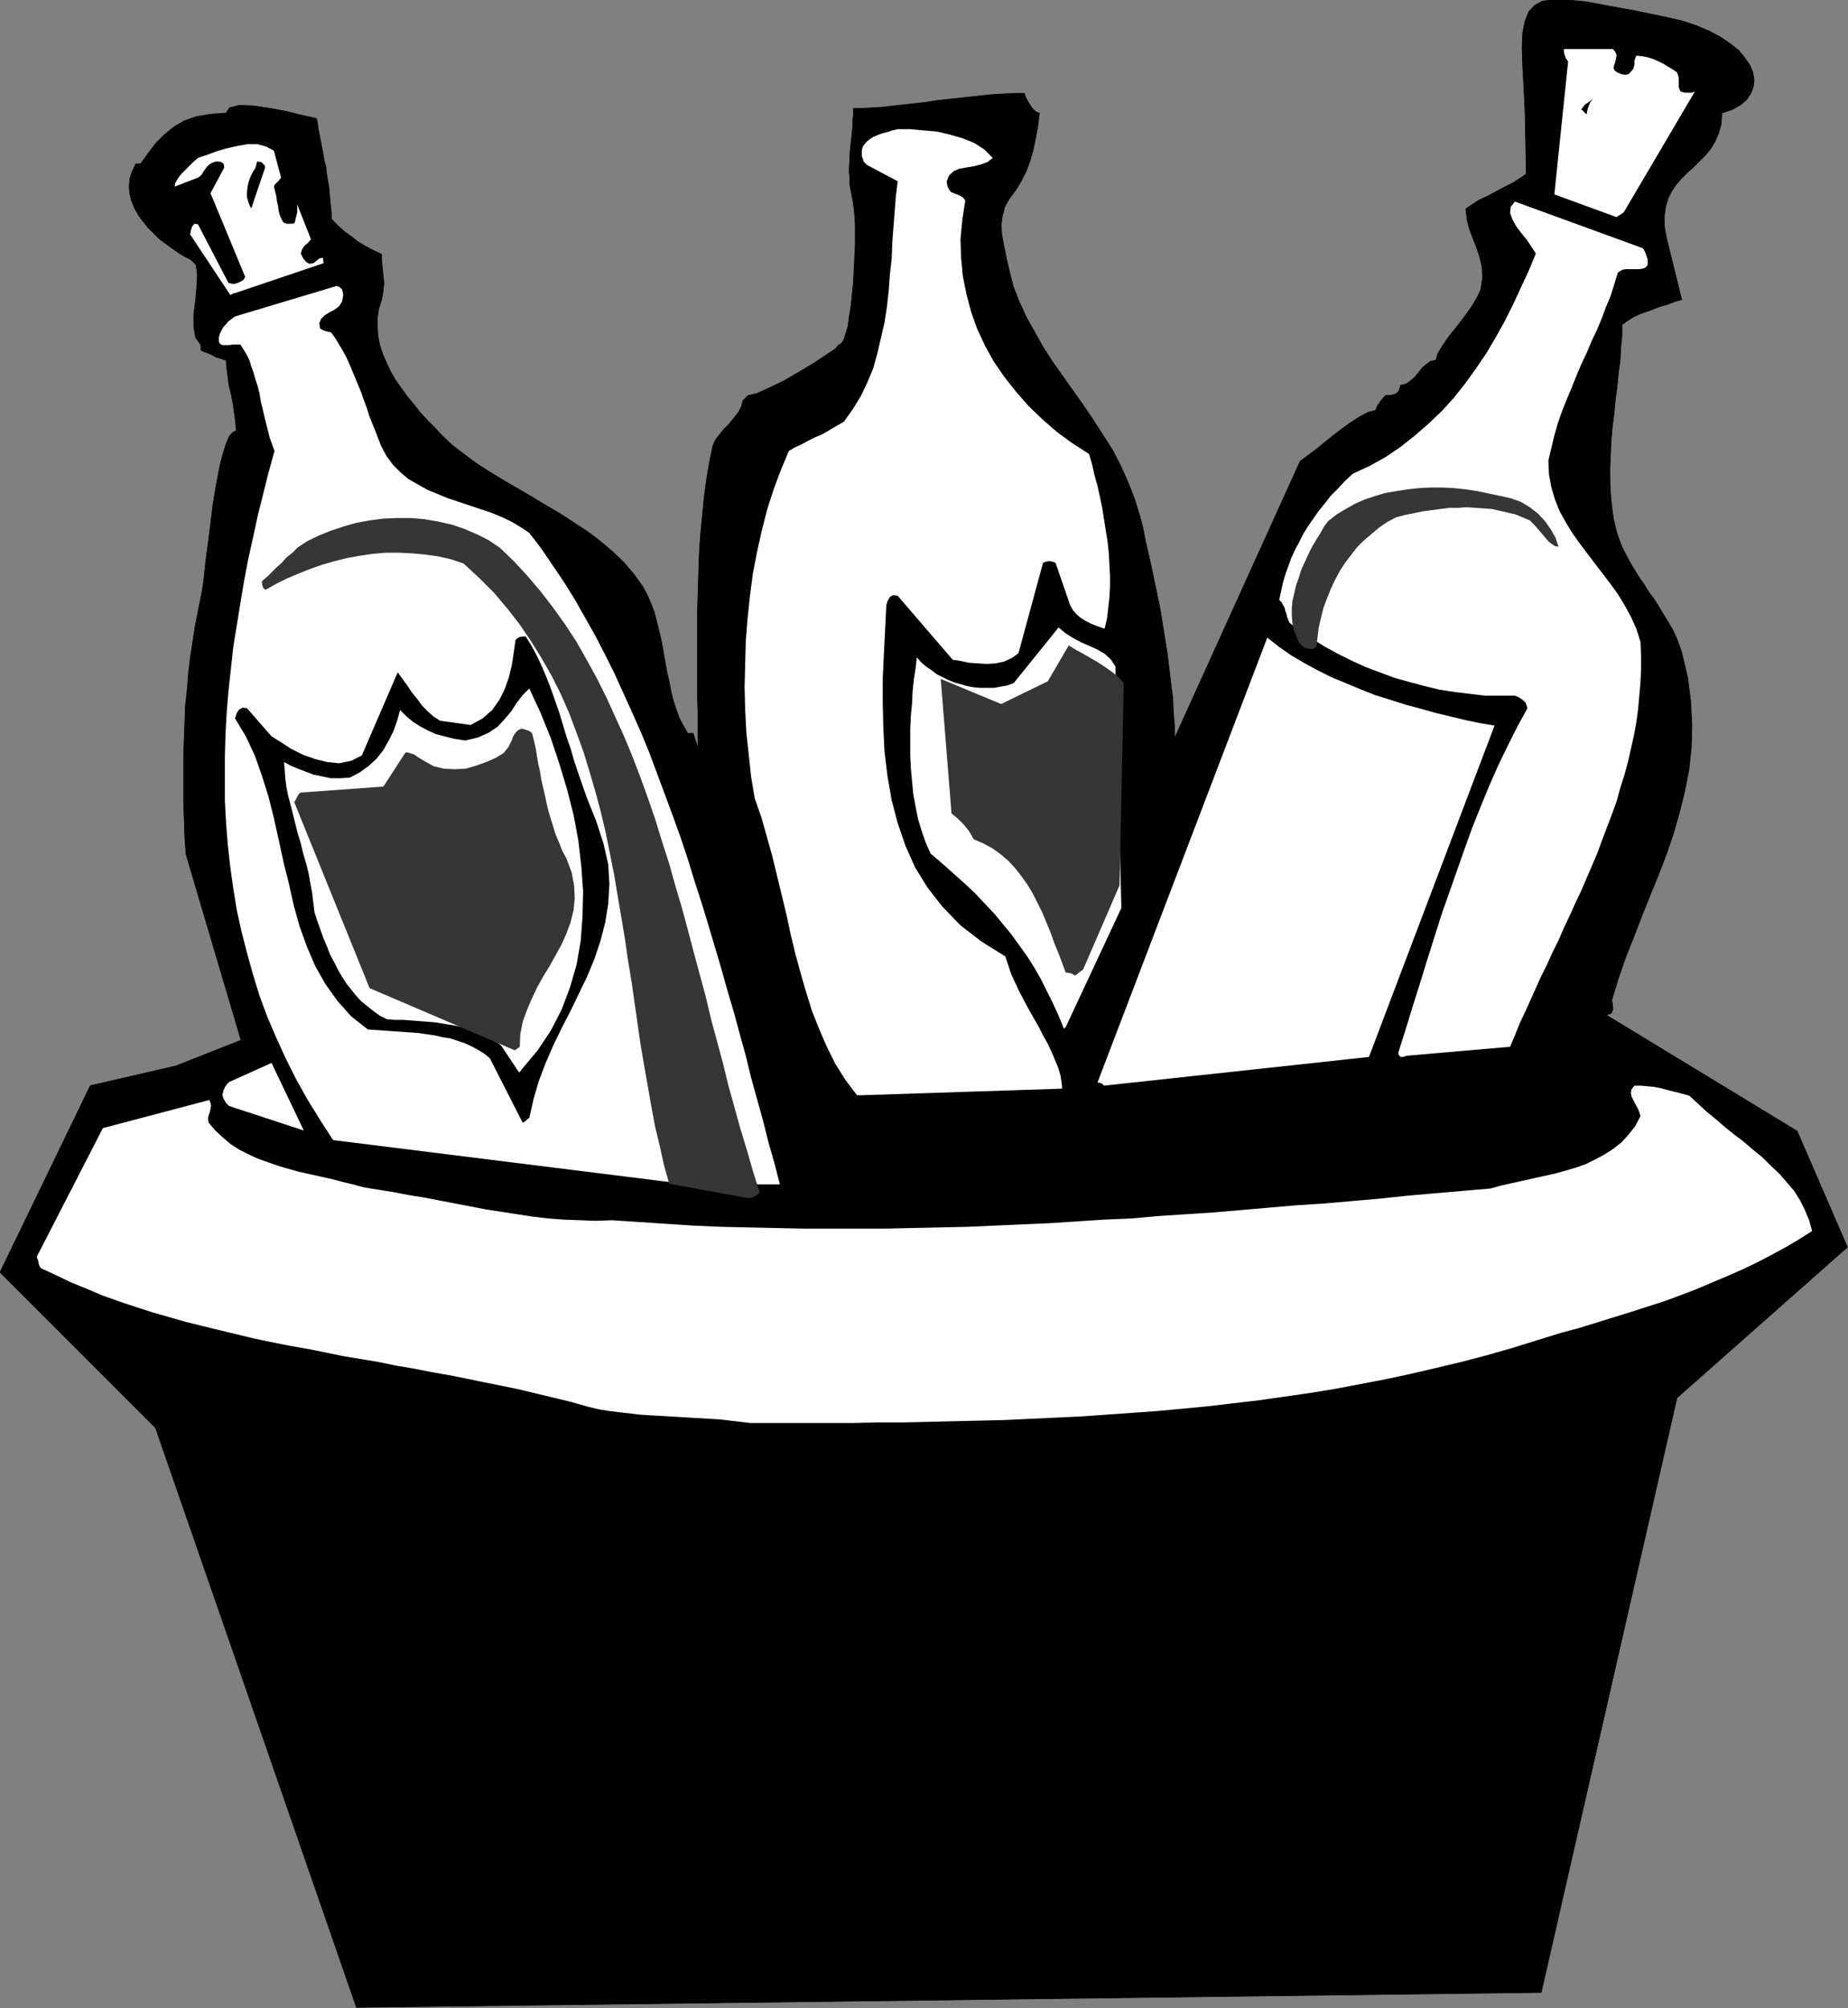 <?xml version="1.0" encoding="UTF-8" standalone="no"?>
<svg
   xmlns:dc="http://purl.org/dc/elements/1.1/"
   xmlns:cc="http://creativecommons.org/ns#"
   xmlns:rdf="http://www.w3.org/1999/02/22-rdf-syntax-ns#"
   xmlns:svg="http://www.w3.org/2000/svg"
   xmlns="http://www.w3.org/2000/svg"
   xmlns:sodipodi="http://sodipodi.sourceforge.net/DTD/sodipodi-0.dtd"
   xmlns:inkscape="http://www.inkscape.org/namespaces/inkscape"
   version="1.0"
   width="78.486mm"
   height="85.268mm"
   id="svg47"
   sodipodi:docname="AD001321.WMF">
  <rect width="100%" height="100%" fill="#808080" stroke="none"/>
  <sodipodi:namedview
     pagecolor="#ffffff"
     bordercolor="#666666"
     borderopacity="1"
     objecttolerance="10"
     gridtolerance="10"
     guidetolerance="10"
     inkscape:pageopacity="0"
     inkscape:pageshadow="2"
     inkscape:window-width="640"
     inkscape:window-height="480"
     id="namedview49" />
  <defs
     id="defs3">
    <pattern
       id="WMFhbasepattern"
       patternUnits="userSpaceOnUse"
       width="6"
       height="6"
       x="0"
       y="0" />
  </defs>
  <path
     style="fill:#000000;fill-rule:evenodd;fill-opacity:1;stroke:none;"
     d="  M 0,204.192   L 14.496,174.24   L 28.224,171.072   L 38.688,166.944   L 29.856,137.088   L 29.664,134.4   L 29.568,131.616   L 29.472,128.928   L 29.472,126.336   L 29.472,123.648   L 29.472,121.056   L 29.568,118.464   L 29.664,115.872   L 29.76,113.28   L 30.048,110.688   L 30.24,108.192   L 30.528,105.696   L 30.912,103.2   L 31.296,100.704   L 31.776,98.208   L 32.256,95.808   L 32.448,94.848   L 32.64,93.6   L 32.832,91.968   L 33.024,90.048   L 33.312,87.936   L 33.6,85.728   L 33.888,83.424   L 34.176,81.024   L 34.56,78.72   L 34.944,76.608   L 35.328,74.592   L 35.808,72.768   L 36.288,71.232   L 36.768,70.08   L 37.344,69.408   L 37.92,69.12   L 37.824,67.872   L 37.632,66.432   L 37.44,64.992   L 37.152,63.456   L 36.768,61.92   L 36.576,60.48   L 36.384,59.04   L 36.288,57.792   L 35.904,57.696   L 35.328,57.504   L 34.656,57.312   L 33.984,56.928   L 33.312,56.64   L 32.736,56.448   L 32.352,56.256   L 32.256,56.16   L 32.256,55.392   L 31.392,54.144   L 31.104,52.416   L 31.104,50.4   L 31.392,48.192   L 31.584,45.984   L 31.68,44.064   L 31.488,42.528   L 30.624,41.664   L 29.664,41.184   L 28.704,40.608   L 27.744,39.936   L 26.688,39.168   L 25.632,38.4   L 24.672,37.44   L 23.808,36.576   L 22.944,35.52   L 22.176,34.464   L 21.6,33.408   L 21.12,32.256   L 20.832,31.104   L 20.736,29.952   L 20.832,28.704   L 21.216,27.552   L 21.792,26.304   L 22.56,26.304   L 23.808,24.576   L 25.056,22.944   L 26.4,21.6   L 27.936,20.352   L 29.568,19.392   L 31.488,18.72   L 33.696,18.336   L 36.288,18.144   L 36.864,17.28   L 38.4,16.896   L 40.704,16.992   L 43.296,17.376   L 45.888,17.856   L 48.192,18.432   L 49.92,18.816   L 50.784,19.008   L 50.976,19.776   L 51.072,20.64   L 51.264,21.6   L 51.456,22.56   L 51.648,23.616   L 51.84,24.576   L 52.032,25.728   L 52.32,26.784   L 52.416,27.84   L 52.608,28.992   L 52.8,30.048   L 52.896,31.2   L 52.992,32.256   L 53.088,33.216   L 53.184,34.176   L 53.184,35.136   L 53.856,35.808   L 54.528,36.48   L 55.392,37.248   L 56.352,37.92   L 57.312,38.688   L 58.56,39.456   L 59.808,40.128   L 61.248,40.8   L 61.248,41.664   L 61.344,42.624   L 61.44,43.584   L 61.536,44.544   L 61.632,45.408   L 61.536,46.368   L 61.44,47.232   L 61.248,48.096   L 60.768,49.632   L 60.576,51.072   L 60.576,52.512   L 60.672,53.952   L 60.96,55.392   L 61.44,56.832   L 62.016,58.176   L 62.688,59.616   L 63.456,60.96   L 64.416,62.304   L 65.376,63.648   L 66.432,64.896   L 67.488,66.24   L 68.64,67.488   L 69.792,68.64   L 70.944,69.888   L 72.672,71.52   L 74.592,72.96   L 76.512,74.4   L 78.624,75.744   L 80.832,77.088   L 83.136,78.432   L 85.44,79.776   L 87.648,81.12   L 89.952,82.464   L 92.16,83.904   L 94.368,85.344   L 96.384,86.88   L 98.304,88.512   L 100.128,90.24   L 101.76,92.16   L 103.2,94.176   L 103.872,95.424   L 104.448,96.768   L 105.024,98.208   L 105.408,99.744   L 105.792,101.28   L 106.176,102.912   L 106.464,104.544   L 106.752,106.176   L 107.04,107.808   L 107.424,109.44   L 107.712,110.976   L 108.096,112.512   L 108.576,113.952   L 109.056,115.296   L 109.728,116.544   L 110.4,117.696   L 111.264,117.696   L 112.032,120.096   L 112.032,117.216   L 112.032,114.24   L 111.936,111.168   L 111.936,108.096   L 111.936,105.024   L 111.936,101.856   L 111.936,98.688   L 112.032,95.52   L 112.128,92.448   L 112.224,89.28   L 112.416,86.208   L 112.704,83.136   L 112.992,80.16   L 113.376,77.184   L 113.856,74.304   L 114.432,71.52   L 114.816,70.656   L 115.392,69.888   L 116.16,68.928   L 117.024,68.064   L 117.792,67.104   L 118.56,66.144   L 119.04,65.184   L 119.232,64.32   L 120.096,63.456   L 121.44,63.168   L 123.36,62.304   L 125.76,61.152   L 128.256,59.712   L 130.656,58.272   L 132.672,56.928   L 134.112,55.968   L 134.592,55.392   L 134.976,55.2   L 135.456,54.528   L 135.744,53.568   L 136.128,52.32   L 136.32,50.784   L 136.608,49.056   L 136.8,47.136   L 136.992,45.216   L 137.088,43.2   L 137.184,41.28   L 137.28,39.36   L 137.28,37.536   L 137.28,36   L 137.184,34.56   L 137.088,33.504   L 136.992,32.736   L 136.8,31.68   L 136.608,30.72   L 136.416,29.664   L 136.416,28.704   L 136.32,27.648   L 136.32,26.688   L 136.416,25.728   L 136.416,24.768   L 136.512,23.808   L 136.608,22.848   L 136.704,21.984   L 136.8,21.024   L 136.896,20.064   L 136.896,19.2   L 136.992,18.24   L 136.992,17.376   L 138.528,17.376   L 140.16,17.28   L 141.792,17.184   L 143.424,16.992   L 145.152,16.8   L 146.88,16.608   L 148.608,16.416   L 150.432,16.128   L 152.16,15.936   L 153.984,15.744   L 155.712,15.552   L 157.536,15.36   L 159.264,15.168   L 160.992,15.072   L 162.72,14.976   L 164.448,14.976   L 164.544,15.36   L 164.736,15.84   L 165.024,16.32   L 165.312,16.8   L 165.696,17.376   L 166.08,17.76   L 166.464,18.048   L 166.848,18.144   L 166.56,20.448   L 166.176,22.464   L 165.792,24.288   L 165.312,25.92   L 164.736,27.456   L 163.968,28.992   L 163.104,30.432   L 161.952,31.968   L 161.28,33.216   L 160.896,34.656   L 160.704,36.096   L 160.8,37.632   L 161.088,39.168   L 161.376,40.608   L 161.664,41.952   L 161.952,43.2   L 162.624,45.888   L 163.584,48.384   L 164.736,50.88   L 166.08,53.28   L 167.424,55.68   L 168.96,58.08   L 170.592,60.384   L 172.224,62.688   L 173.856,64.992   L 175.488,67.392   L 177.024,69.792   L 178.56,72.192   L 179.904,74.784   L 181.056,77.376   L 182.112,80.064   L 182.976,82.848   L 183.456,84.672   L 183.84,86.688   L 184.32,88.8   L 184.8,90.912   L 185.28,93.216   L 185.76,95.52   L 186.24,97.824   L 186.624,100.224   L 187.008,102.624   L 187.392,105.024   L 187.68,107.424   L 187.968,109.824   L 188.256,112.032   L 188.352,114.336   L 188.544,116.448   L 188.544,118.464   L 208.704,74.016   L 209.856,73.152   L 211.296,72.096   L 212.928,70.752   L 214.752,69.312   L 216.576,67.968   L 218.208,66.912   L 219.648,66.144   L 220.8,65.856   L 221.088,65.184   L 221.664,64.32   L 222.144,63.744   L 222.432,63.456   L 223.104,63.456   L 223.968,63.264   L 224.544,62.784   L 224.832,61.824   L 225.696,61.632   L 226.368,61.152   L 227.04,60.576   L 227.712,59.808   L 228.288,59.04   L 228.96,58.464   L 229.632,57.984   L 230.496,57.792   L 230.784,56.736   L 231.552,55.488   L 232.608,53.952   L 233.856,52.416   L 235.104,50.784   L 236.256,49.152   L 237.12,47.712   L 237.696,46.464   L 237.984,44.544   L 237.888,42.816   L 237.504,41.184   L 237.024,39.744   L 236.448,38.304   L 235.872,36.768   L 235.488,35.232   L 235.296,33.504   L 236.16,32.928   L 237.312,32.16   L 238.752,31.488   L 240.192,30.72   L 241.632,29.952   L 242.976,29.28   L 244.128,28.512   L 244.992,27.936   L 244.896,22.656   L 244.8,18.048   L 244.608,14.016   L 244.416,10.56   L 244.32,7.584   L 244.416,5.28   L 244.8,3.36   L 245.376,1.92   L 246.336,0.864   L 247.584,0.192   L 249.408,-0.096   L 251.712,0   L 254.688,0.288   L 258.24,0.96   L 262.464,1.728   L 267.552,2.784   L 270.048,3.36   L 272.352,4.128   L 274.368,4.992   L 276.192,5.952   L 277.728,7.008   L 279.072,8.064   L 280.032,9.216   L 280.896,10.464   L 281.376,11.616   L 281.568,12.768   L 281.472,13.824   L 281.088,14.88   L 280.416,15.936   L 279.456,16.8   L 278.112,17.568   L 276.384,18.144   L 276.288,19.872   L 275.904,21.312   L 275.328,22.656   L 274.656,23.808   L 273.792,24.864   L 272.832,25.824   L 271.872,26.784   L 270.912,27.648   L 269.952,28.608   L 269.088,29.568   L 268.32,30.72   L 267.744,31.872   L 267.36,33.216   L 267.168,34.656   L 267.168,36.384   L 267.552,38.4   L 269.952,48.096   L 268.896,48.384   L 267.648,48.864   L 266.304,49.248   L 264.864,49.824   L 263.424,50.304   L 262.176,50.88   L 261.12,51.552   L 260.352,52.128   L 260.352,53.952   L 260.16,55.872   L 260.064,57.888   L 259.776,59.904   L 259.584,62.016   L 259.296,64.128   L 259.104,66.24   L 258.816,68.448   L 258.624,70.656   L 258.528,72.768   L 258.432,74.976   L 258.432,77.088   L 258.528,79.2   L 258.72,81.312   L 259.008,83.328   L 259.488,85.344   L 259.872,86.496   L 260.352,87.744   L 260.928,88.896   L 261.6,90.144   L 262.272,91.296   L 263.04,92.544   L 263.904,93.792   L 264.672,95.04   L 265.536,96.192   L 266.304,97.44   L 267.072,98.688   L 267.84,99.936   L 268.512,101.088   L 269.088,102.336   L 269.568,103.584   L 269.952,104.736   L 270.912,108.768   L 271.392,112.608   L 271.584,116.352   L 271.488,120   L 271.104,123.552   L 270.432,127.008   L 269.568,130.464   L 268.608,133.824   L 267.456,137.184   L 266.208,140.448   L 264.864,143.712   L 263.52,147.072   L 262.272,150.336   L 260.928,153.696   L 259.776,157.056   L 258.72,160.512   L 258.816,161.088   L 258.912,161.952   L 258.624,162.624   L 257.856,162.912   L 288.48,181.536   L 296.544,200.16   L 269.184,224.352   L 247.392,319.776   L 57.216,322.176   L 24.96,229.152   L 0,204.192  z "
     id="path5" />
  <path
     style="fill:none;stroke:#000000;stroke-width:0.096px;stroke-linecap:round;stroke-linejoin:round;stroke-miterlimit:4;stroke-dasharray:none;stroke-opacity:1;"
     d="  M 0,204.192   L 14.496,174.24   L 28.224,171.072   L 38.688,166.944   L 29.856,137.088   L 29.856,137.088   L 29.664,134.4   L 29.568,131.616   L 29.472,128.928   L 29.472,126.336   L 29.472,123.648   L 29.472,121.056   L 29.568,118.464   L 29.664,115.872   L 29.76,113.28   L 30.048,110.688   L 30.24,108.192   L 30.528,105.696   L 30.912,103.2   L 31.296,100.704   L 31.776,98.208   L 32.256,95.808   L 32.256,95.808   L 32.448,94.848   L 32.64,93.6   L 32.832,91.968   L 33.024,90.048   L 33.312,87.936   L 33.6,85.728   L 33.888,83.424   L 34.176,81.024   L 34.56,78.72   L 34.944,76.608   L 35.328,74.592   L 35.808,72.768   L 36.288,71.232   L 36.768,70.08   L 37.344,69.408   L 37.92,69.12   L 37.92,69.12   L 37.824,67.872   L 37.632,66.432   L 37.44,64.992   L 37.152,63.456   L 36.768,61.92   L 36.576,60.48   L 36.384,59.04   L 36.288,57.792   L 36.288,57.792   L 35.904,57.696   L 35.328,57.504   L 34.656,57.312   L 33.984,56.928   L 33.312,56.64   L 32.736,56.448   L 32.352,56.256   L 32.256,56.16   L 32.256,55.392   L 32.256,55.392   L 31.392,54.144   L 31.104,52.416   L 31.104,50.4   L 31.392,48.192   L 31.584,45.984   L 31.68,44.064   L 31.488,42.528   L 30.624,41.664   L 30.624,41.664   L 29.664,41.184   L 28.704,40.608   L 27.744,39.936   L 26.688,39.168   L 25.632,38.4   L 24.672,37.44   L 23.808,36.576   L 22.944,35.52   L 22.176,34.464   L 21.6,33.408   L 21.12,32.256   L 20.832,31.104   L 20.736,29.952   L 20.832,28.704   L 21.216,27.552   L 21.792,26.304   L 22.56,26.304   L 22.56,26.304   L 23.808,24.576   L 25.056,22.944   L 26.4,21.6   L 27.936,20.352   L 29.568,19.392   L 31.488,18.72   L 33.696,18.336   L 36.288,18.144   L 36.288,18.144   L 36.864,17.28   L 38.4,16.896   L 40.704,16.992   L 43.296,17.376   L 45.888,17.856   L 48.192,18.432   L 49.92,18.816   L 50.784,19.008   L 50.784,19.008   L 50.976,19.776   L 51.072,20.64   L 51.264,21.6   L 51.456,22.56   L 51.648,23.616   L 51.84,24.576   L 52.032,25.728   L 52.32,26.784   L 52.416,27.84   L 52.608,28.992   L 52.8,30.048   L 52.896,31.2   L 52.992,32.256   L 53.088,33.216   L 53.184,34.176   L 53.184,35.136   L 53.184,35.136   L 53.856,35.808   L 54.528,36.48   L 55.392,37.248   L 56.352,37.92   L 57.312,38.688   L 58.56,39.456   L 59.808,40.128   L 61.248,40.8   L 61.248,40.8   L 61.248,41.664   L 61.344,42.624   L 61.44,43.584   L 61.536,44.544   L 61.632,45.408   L 61.536,46.368   L 61.44,47.232   L 61.248,48.096   L 61.248,48.096   L 60.768,49.632   L 60.576,51.072   L 60.576,52.512   L 60.672,53.952   L 60.96,55.392   L 61.44,56.832   L 62.016,58.176   L 62.688,59.616   L 63.456,60.96   L 64.416,62.304   L 65.376,63.648   L 66.432,64.896   L 67.488,66.24   L 68.64,67.488   L 69.792,68.64   L 70.944,69.888   L 70.944,69.888   L 72.672,71.52   L 74.592,72.96   L 76.512,74.4   L 78.624,75.744   L 80.832,77.088   L 83.136,78.432   L 85.44,79.776   L 87.648,81.12   L 89.952,82.464   L 92.16,83.904   L 94.368,85.344   L 96.384,86.88   L 98.304,88.512   L 100.128,90.24   L 101.76,92.16   L 103.2,94.176   L 103.2,94.176   L 103.872,95.424   L 104.448,96.768   L 105.024,98.208   L 105.408,99.744   L 105.792,101.28   L 106.176,102.912   L 106.464,104.544   L 106.752,106.176   L 107.04,107.808   L 107.424,109.44   L 107.712,110.976   L 108.096,112.512   L 108.576,113.952   L 109.056,115.296   L 109.728,116.544   L 110.4,117.696   L 111.264,117.696   L 112.032,120.096   L 112.032,120.096   L 112.032,117.216   L 112.032,114.24   L 111.936,111.168   L 111.936,108.096   L 111.936,105.024   L 111.936,101.856   L 111.936,98.688   L 112.032,95.52   L 112.128,92.448   L 112.224,89.28   L 112.416,86.208   L 112.704,83.136   L 112.992,80.16   L 113.376,77.184   L 113.856,74.304   L 114.432,71.52   L 114.432,71.52   L 114.816,70.656   L 115.392,69.888   L 116.16,68.928   L 117.024,68.064   L 117.792,67.104   L 118.56,66.144   L 119.04,65.184   L 119.232,64.32   L 120.096,63.456   L 120.096,63.456   L 121.44,63.168   L 123.36,62.304   L 125.76,61.152   L 128.256,59.712   L 130.656,58.272   L 132.672,56.928   L 134.112,55.968   L 134.592,55.392   L 134.592,55.392   L 134.976,55.2   L 135.456,54.528   L 135.744,53.568   L 136.128,52.32   L 136.32,50.784   L 136.608,49.056   L 136.8,47.136   L 136.992,45.216   L 137.088,43.2   L 137.184,41.28   L 137.28,39.36   L 137.28,37.536   L 137.28,36   L 137.184,34.56   L 137.088,33.504   L 136.992,32.736   L 136.992,32.736   L 136.8,31.68   L 136.608,30.72   L 136.416,29.664   L 136.416,28.704   L 136.32,27.648   L 136.32,26.688   L 136.416,25.728   L 136.416,24.768   L 136.512,23.808   L 136.608,22.848   L 136.704,21.984   L 136.8,21.024   L 136.896,20.064   L 136.896,19.2   L 136.992,18.24   L 136.992,17.376   L 136.992,17.376   L 138.528,17.376   L 140.16,17.28   L 141.792,17.184   L 143.424,16.992   L 145.152,16.8   L 146.88,16.608   L 148.608,16.416   L 150.432,16.128   L 152.16,15.936   L 153.984,15.744   L 155.712,15.552   L 157.536,15.36   L 159.264,15.168   L 160.992,15.072   L 162.72,14.976   L 164.448,14.976   L 164.448,14.976   L 164.544,15.36   L 164.736,15.84   L 165.024,16.32   L 165.312,16.8   L 165.696,17.376   L 166.08,17.76   L 166.464,18.048   L 166.848,18.144   L 166.848,18.144   L 166.56,20.448   L 166.176,22.464   L 165.792,24.288   L 165.312,25.92   L 164.736,27.456   L 163.968,28.992   L 163.104,30.432   L 161.952,31.968   L 161.952,31.968   L 161.28,33.216   L 160.896,34.656   L 160.704,36.096   L 160.8,37.632   L 161.088,39.168   L 161.376,40.608   L 161.664,41.952   L 161.952,43.2   L 161.952,43.2   L 162.624,45.888   L 163.584,48.384   L 164.736,50.88   L 166.08,53.28   L 167.424,55.68   L 168.96,58.08   L 170.592,60.384   L 172.224,62.688   L 173.856,64.992   L 175.488,67.392   L 177.024,69.792   L 178.56,72.192   L 179.904,74.784   L 181.056,77.376   L 182.112,80.064   L 182.976,82.848   L 182.976,82.848   L 183.456,84.672   L 183.84,86.688   L 184.32,88.8   L 184.8,90.912   L 185.28,93.216   L 185.76,95.52   L 186.24,97.824   L 186.624,100.224   L 187.008,102.624   L 187.392,105.024   L 187.68,107.424   L 187.968,109.824   L 188.256,112.032   L 188.352,114.336   L 188.544,116.448   L 188.544,118.464   L 208.704,74.016   L 208.704,74.016   L 209.856,73.152   L 211.296,72.096   L 212.928,70.752   L 214.752,69.312   L 216.576,67.968   L 218.208,66.912   L 219.648,66.144   L 220.8,65.856   L 220.8,65.856   L 221.088,65.184   L 221.664,64.32   L 222.144,63.744   L 222.432,63.456   L 222.432,63.456   L 223.104,63.456   L 223.968,63.264   L 224.544,62.784   L 224.832,61.824   L 224.832,61.824   L 225.696,61.632   L 226.368,61.152   L 227.04,60.576   L 227.712,59.808   L 228.288,59.04   L 228.96,58.464   L 229.632,57.984   L 230.496,57.792   L 230.496,57.792   L 230.784,56.736   L 231.552,55.488   L 232.608,53.952   L 233.856,52.416   L 235.104,50.784   L 236.256,49.152   L 237.12,47.712   L 237.696,46.464   L 237.696,46.464   L 237.984,44.544   L 237.888,42.816   L 237.504,41.184   L 237.024,39.744   L 236.448,38.304   L 235.872,36.768   L 235.488,35.232   L 235.296,33.504   L 235.296,33.504   L 236.16,32.928   L 237.312,32.16   L 238.752,31.488   L 240.192,30.72   L 241.632,29.952   L 242.976,29.28   L 244.128,28.512   L 244.992,27.936   L 244.992,27.936   L 244.896,22.656   L 244.8,18.048   L 244.608,14.016   L 244.416,10.56   L 244.32,7.584   L 244.416,5.28   L 244.8,3.36   L 245.376,1.92   L 246.336,0.864   L 247.584,0.192   L 249.408,-0.096   L 251.712,0   L 254.688,0.288   L 258.24,0.96   L 262.464,1.728   L 267.552,2.784   L 267.552,2.784   L 270.048,3.36   L 272.352,4.128   L 274.368,4.992   L 276.192,5.952   L 277.728,7.008   L 279.072,8.064   L 280.032,9.216   L 280.896,10.464   L 281.376,11.616   L 281.568,12.768   L 281.472,13.824   L 281.088,14.88   L 280.416,15.936   L 279.456,16.8   L 278.112,17.568   L 276.384,18.144   L 276.384,18.144   L 276.288,19.872   L 275.904,21.312   L 275.328,22.656   L 274.656,23.808   L 273.792,24.864   L 272.832,25.824   L 271.872,26.784   L 270.912,27.648   L 269.952,28.608   L 269.088,29.568   L 268.32,30.72   L 267.744,31.872   L 267.36,33.216   L 267.168,34.656   L 267.168,36.384   L 267.552,38.4   L 269.952,48.096   L 269.952,48.096   L 268.896,48.384   L 267.648,48.864   L 266.304,49.248   L 264.864,49.824   L 263.424,50.304   L 262.176,50.88   L 261.12,51.552   L 260.352,52.128   L 260.352,52.128   L 260.352,53.952   L 260.16,55.872   L 260.064,57.888   L 259.776,59.904   L 259.584,62.016   L 259.296,64.128   L 259.104,66.24   L 258.816,68.448   L 258.624,70.656   L 258.528,72.768   L 258.432,74.976   L 258.432,77.088   L 258.528,79.2   L 258.72,81.312   L 259.008,83.328   L 259.488,85.344   L 259.488,85.344   L 259.872,86.496   L 260.352,87.744   L 260.928,88.896   L 261.6,90.144   L 262.272,91.296   L 263.04,92.544   L 263.904,93.792   L 264.672,95.04   L 265.536,96.192   L 266.304,97.44   L 267.072,98.688   L 267.84,99.936   L 268.512,101.088   L 269.088,102.336   L 269.568,103.584   L 269.952,104.736   L 269.952,104.736   L 270.912,108.768   L 271.392,112.608   L 271.584,116.352   L 271.488,120   L 271.104,123.552   L 270.432,127.008   L 269.568,130.464   L 268.608,133.824   L 267.456,137.184   L 266.208,140.448   L 264.864,143.712   L 263.52,147.072   L 262.272,150.336   L 260.928,153.696   L 259.776,157.056   L 258.72,160.512   L 258.72,160.512   L 258.816,161.088   L 258.912,161.952   L 258.624,162.624   L 257.856,162.912   L 288.48,181.536   L 296.544,200.16   L 269.184,224.352   L 247.392,319.776   L 57.216,322.176   L 24.96,229.152   L 0,204.192  "
     id="path7" />
  <path
     style="fill:#ffffff;fill-rule:evenodd;fill-opacity:1;stroke:none;"
     d="  M 120.48,228.384   L 124.608,228.384   L 128.64,228.384   L 132.768,228.384   L 136.8,228.384   L 140.928,228.288   L 144.96,228.288   L 149.088,228.192   L 153.12,228.096   L 157.248,228   L 161.28,227.904   L 165.408,227.712   L 169.44,227.52   L 173.568,227.328   L 177.6,227.04   L 181.728,226.752   L 185.76,226.464   L 189.888,226.08   L 193.92,225.696   L 197.952,225.216   L 202.08,224.736   L 206.112,224.16   L 210.144,223.584   L 214.272,222.912   L 218.304,222.144   L 222.336,221.376   L 226.368,220.512   L 230.496,219.552   L 234.528,218.592   L 238.56,217.536   L 242.592,216.384   L 246.624,215.136   L 250.656,213.888   L 253.536,213.12   L 256.32,212.256   L 259.104,211.392   L 261.888,210.528   L 264.576,209.664   L 267.264,208.8   L 269.856,207.84   L 272.352,206.88   L 274.848,205.824   L 277.344,204.768   L 279.744,203.712   L 282.144,202.56   L 284.352,201.408   L 286.656,200.16   L 288.768,198.912   L 290.88,197.568   L 290.4,195.84   L 289.728,194.208   L 288.96,192.672   L 288,191.136   L 286.848,189.792   L 285.6,188.352   L 284.256,187.104   L 282.912,185.76   L 281.376,184.512   L 279.936,183.264   L 278.4,182.112   L 276.864,180.864   L 275.424,179.616   L 273.888,178.368   L 272.544,177.12   L 271.2,175.872   L 269.856,175.488   L 268.704,175.2   L 267.552,174.912   L 266.496,174.624   L 265.44,174.432   L 264.48,174.336   L 263.424,174.24   L 262.368,174.24   L 261.888,174.816   L 261.792,175.392   L 261.888,175.968   L 262.176,176.544   L 262.464,177.12   L 262.848,177.792   L 263.136,178.464   L 263.328,179.136   L 262.464,180.768   L 261.408,182.112   L 260.256,183.36   L 258.912,184.416   L 257.568,185.28   L 256.128,186.048   L 254.592,186.816   L 252.96,187.392   L 251.328,187.872   L 249.6,188.352   L 247.872,188.736   L 246.144,189.12   L 244.416,189.504   L 242.688,189.888   L 240.96,190.272   L 239.232,190.752   L 234.72,191.136   L 230.304,191.52   L 225.888,191.904   L 221.376,192.384   L 216.96,192.768   L 212.544,193.152   L 208.128,193.44   L 203.616,193.824   L 199.2,194.208   L 194.784,194.592   L 190.368,194.88   L 185.952,195.168   L 181.632,195.552   L 177.216,195.744   L 172.8,196.032   L 168.384,196.32   L 163.968,196.512   L 159.648,196.704   L 155.232,196.896   L 150.816,196.992   L 146.496,197.088   L 142.08,197.184   L 137.664,197.184   L 133.344,197.184   L 128.928,197.184   L 124.512,197.088   L 120.192,196.992   L 115.776,196.896   L 111.36,196.704   L 106.944,196.416   L 102.624,196.128   L 98.208,195.84   L 95.616,195.936   L 93.12,195.84   L 90.528,195.744   L 88.032,195.552   L 85.536,195.264   L 83.04,194.88   L 80.544,194.496   L 78.048,194.112   L 75.552,193.632   L 73.056,193.152   L 70.56,192.672   L 68.064,192.192   L 65.664,191.808   L 63.168,191.328   L 60.768,190.944   L 58.368,190.56   L 56.64,190.08   L 55.008,189.696   L 53.184,189.216   L 51.456,188.832   L 49.728,188.448   L 48,188.064   L 46.272,187.584   L 44.64,187.104   L 43.008,186.528   L 41.376,185.952   L 39.936,185.28   L 38.4,184.512   L 37.056,183.648   L 35.808,182.592   L 34.56,181.44   L 33.504,180.192   L 33.408,179.808   L 33.408,179.328   L 33.504,178.944   L 33.696,178.464   L 33.792,177.984   L 33.888,177.504   L 33.792,177.024   L 33.6,176.544   L 16.512,181.056   L 5.952,201.6   L 5.952,201.888   L 6.144,202.368   L 6.24,202.944   L 6.528,203.52   L 9.024,204.672   L 11.424,205.824   L 14.016,206.88   L 16.512,207.936   L 19.2,208.896   L 21.792,209.76   L 24.48,210.624   L 27.168,211.392   L 29.856,212.16   L 32.544,212.832   L 35.328,213.504   L 38.112,214.176   L 40.896,214.848   L 43.68,215.424   L 46.56,216   L 49.344,216.48   L 52.224,217.056   L 55.008,217.632   L 57.888,218.112   L 60.768,218.592   L 63.552,219.168   L 66.432,219.648   L 69.312,220.224   L 72.096,220.704   L 74.976,221.28   L 77.76,221.856   L 80.64,222.432   L 83.424,223.008   L 86.208,223.68   L 88.992,224.352   L 91.776,225.024   L 94.464,225.792   L 96.096,226.176   L 97.824,226.464   L 99.456,226.656   L 101.088,226.848   L 102.72,227.04   L 104.256,227.136   L 105.888,227.232   L 107.52,227.328   L 109.152,227.424   L 110.688,227.52   L 112.32,227.616   L 113.952,227.712   L 115.584,227.808   L 117.216,228   L 118.848,228.192   L 120.48,228.384  z "
     id="path9" />
  <path
     style="fill:#ffffff;fill-rule:evenodd;fill-opacity:1;stroke:none;"
     d="  M 110.4,190.08   L 125.184,190.08   L 124.32,186.72   L 123.36,183.36   L 122.496,179.904   L 121.536,176.448   L 120.576,172.992   L 119.712,169.44   L 118.752,165.984   L 117.792,162.432   L 116.736,158.88   L 115.776,155.424   L 114.72,151.872   L 113.664,148.32   L 112.608,144.864   L 111.456,141.312   L 110.4,137.856   L 109.248,134.4   L 108,130.944   L 106.752,127.584   L 105.504,124.224   L 104.256,120.864   L 102.912,117.6   L 101.472,114.336   L 100.032,111.168   L 98.592,108   L 97.056,104.928   L 95.52,101.952   L 93.888,99.072   L 92.256,96.192   L 90.528,93.408   L 88.704,90.72   L 86.88,88.032   L 84.96,85.536   L 83.52,84.576   L 82.08,83.712   L 80.448,82.944   L 78.816,82.272   L 77.088,81.696   L 75.36,81.12   L 73.632,80.544   L 71.904,79.968   L 70.272,79.296   L 68.64,78.624   L 67.104,77.76   L 65.568,76.896   L 64.32,75.84   L 63.072,74.592   L 62.016,73.152   L 61.152,71.52   L 60.672,70.272   L 60.192,69.024   L 59.712,67.872   L 59.232,66.624   L 58.848,65.376   L 58.368,64.128   L 57.984,62.976   L 57.504,61.824   L 57.024,60.672   L 56.544,59.52   L 56.064,58.368   L 55.584,57.312   L 55.008,56.256   L 54.432,55.296   L 53.856,54.336   L 53.184,53.376   L 52.896,53.28   L 52.416,53.184   L 51.84,52.992   L 51.36,52.704   L 51.264,51.84   L 51.552,51.168   L 52.128,50.592   L 52.896,50.112   L 53.664,49.728   L 54.432,49.152   L 54.912,48.384   L 55.104,47.328   L 55.008,46.848   L 54.912,46.464   L 54.528,46.08   L 54.048,45.888   L 37.728,50.784   L 37.344,51.072   L 36.96,51.36   L 36.576,51.648   L 36.288,52.032   L 35.904,52.416   L 35.616,52.896   L 35.328,53.472   L 35.136,54.144   L 35.136,54.816   L 35.328,55.2   L 35.712,55.392   L 36.192,55.392   L 36.768,55.392   L 37.44,55.296   L 38.016,55.296   L 38.592,55.296   L 39.072,56.064   L 39.552,56.832   L 40.032,57.792   L 40.32,58.752   L 40.704,59.808   L 40.992,60.864   L 41.376,62.016   L 41.664,63.168   L 41.856,64.416   L 42.144,65.568   L 42.432,66.816   L 42.72,67.968   L 43.008,69.12   L 43.296,70.272   L 43.68,71.328   L 44.064,72.384   L 43.104,75.84   L 42.24,79.296   L 41.376,82.752   L 40.608,86.304   L 39.84,89.76   L 39.168,93.312   L 38.592,96.768   L 38.016,100.32   L 37.44,103.872   L 37.056,107.424   L 36.672,110.88   L 36.384,114.432   L 36.192,117.984   L 36.096,121.536   L 36.096,125.088   L 36.096,128.544   L 36.288,132.096   L 36.576,135.648   L 36.96,139.104   L 37.44,142.56   L 38.016,146.112   L 38.784,149.568   L 39.648,152.928   L 40.608,156.384   L 41.664,159.84   L 42.912,163.2   L 44.352,166.56   L 45.888,169.92   L 47.52,173.184   L 49.344,176.448   L 51.36,179.712   L 53.472,182.976   L 110.4,190.08  z "
     id="path11" />
  <path
     style="fill:#ffffff;fill-rule:evenodd;fill-opacity:1;stroke:none;"
     d="  M 138.336,175.776   L 170.496,174.72   L 170.4,173.664   L 170.208,172.512   L 169.824,171.264   L 169.344,170.112   L 168.768,168.768   L 168.192,167.52   L 167.424,166.176   L 166.752,164.832   L 165.984,163.488   L 165.216,162.144   L 164.448,160.704   L 163.68,159.264   L 163.008,157.824   L 162.336,156.384   L 161.856,154.944   L 161.376,153.504   L 157.536,151.104   L 154.176,148.512   L 151.296,145.536   L 148.896,142.464   L 146.88,139.2   L 145.344,135.744   L 144.096,132.096   L 143.136,128.448   L 142.464,124.608   L 141.984,120.672   L 141.792,116.736   L 141.696,112.8   L 141.696,108.864   L 141.888,104.928   L 142.08,100.992   L 142.272,97.152   L 142.464,96.48   L 142.848,95.808   L 143.328,95.52   L 144.096,95.616   L 152.928,105.888   L 154.176,106.08   L 155.52,106.368   L 156.96,106.464   L 158.4,106.56   L 159.84,106.464   L 161.184,106.176   L 162.432,105.6   L 163.488,104.832   L 167.424,90.336   L 167.904,90.144   L 168.384,90.048   L 168.96,90.144   L 169.44,90.336   L 171.456,96.192   L 171.744,97.056   L 172.224,97.92   L 172.8,98.592   L 173.472,99.168   L 174.24,99.648   L 175.2,100.128   L 176.16,100.512   L 177.312,100.896   L 177.696,99.264   L 177.888,97.632   L 178.08,95.904   L 178.176,94.176   L 178.176,92.448   L 178.08,90.624   L 177.984,88.8   L 177.792,86.976   L 177.504,85.152   L 177.216,83.328   L 176.928,81.504   L 176.544,79.68   L 176.16,77.952   L 175.68,76.224   L 175.296,74.496   L 174.816,72.864   L 172.128,71.136   L 169.632,69.312   L 167.328,67.296   L 165.12,65.184   L 163.104,62.88   L 161.28,60.576   L 159.552,58.08   L 158.112,55.488   L 156.864,52.8   L 155.904,50.112   L 155.136,47.232   L 154.56,44.352   L 154.272,41.376   L 154.176,38.4   L 154.464,35.328   L 154.944,32.16   L 154.56,31.68   L 154.08,31.392   L 153.6,31.2   L 153.12,31.008   L 152.64,30.816   L 152.352,30.432   L 152.064,29.856   L 151.968,29.088   L 152.352,28.128   L 153.12,27.456   L 153.984,27.072   L 155.136,26.88   L 156.288,26.688   L 157.44,26.4   L 158.496,26.016   L 159.36,25.344   L 158.016,24   L 156.384,22.944   L 154.464,22.176   L 152.448,21.6   L 150.432,21.12   L 148.224,20.928   L 146.112,20.736   L 144.096,20.736   L 143.232,20.928   L 142.368,21.216   L 141.6,21.408   L 140.832,21.696   L 140.16,21.984   L 139.584,22.368   L 139.104,22.752   L 138.624,23.328   L 138.432,23.712   L 138.336,24.192   L 138.336,24.672   L 138.336,25.056   L 138.528,25.536   L 138.624,25.92   L 138.912,26.208   L 139.2,26.496   L 144.096,29.088   L 143.808,31.488   L 143.616,33.888   L 143.424,36.384   L 143.232,38.88   L 143.136,41.472   L 142.848,44.064   L 142.656,46.656   L 142.368,49.248   L 141.984,51.744   L 141.408,54.24   L 140.832,56.736   L 140.16,59.136   L 139.2,61.44   L 138.144,63.648   L 136.896,65.664   L 135.456,67.68   L 134.304,68.352   L 133.152,69.024   L 132,69.696   L 130.848,70.176   L 129.696,70.752   L 128.64,71.328   L 127.584,71.808   L 126.624,72.384   L 125.376,75.36   L 124.224,78.432   L 123.168,81.696   L 122.304,85.056   L 121.536,88.512   L 120.864,91.968   L 120.384,95.616   L 120,99.264   L 119.712,102.912   L 119.616,106.56   L 119.52,110.304   L 119.616,113.952   L 119.808,117.6   L 120.192,121.152   L 120.576,124.704   L 121.152,128.16   L 122.208,131.136   L 123.072,134.208   L 123.936,137.28   L 124.704,140.448   L 125.472,143.616   L 126.24,146.784   L 126.912,149.952   L 127.68,153.12   L 128.544,156.288   L 129.408,159.264   L 130.368,162.336   L 131.52,165.216   L 132.768,168.096   L 134.112,170.784   L 135.744,173.376   L 137.568,175.776   L 137.664,175.776   L 137.952,175.776   L 138.24,175.776   L 138.336,175.776  z "
     id="path13" />
  <path
     style="fill:#ffffff;fill-rule:evenodd;fill-opacity:1;stroke:none;"
     d="  M 177.216,174.24   L 219.744,169.632   L 239.904,116.448   L 237.6,116.064   L 235.296,115.584   L 232.896,115.008   L 230.496,114.432   L 228.096,113.76   L 225.6,113.088   L 223.2,112.32   L 220.704,111.552   L 218.304,110.592   L 216,109.632   L 213.696,108.672   L 211.392,107.52   L 209.28,106.368   L 207.168,105.12   L 205.248,103.776   L 203.424,102.336   L 176.16,173.76   L 176.448,173.76   L 176.736,173.856   L 176.928,173.952   L 177.216,174.24  z "
     id="path15" />
  <path
     style="fill:#ffffff;fill-rule:evenodd;fill-opacity:1;stroke:none;"
     d="  M 225.792,169.44   L 242.4,168   L 243.168,166.176   L 243.936,164.256   L 244.8,162.432   L 245.664,160.512   L 246.528,158.592   L 247.392,156.672   L 248.352,154.752   L 249.216,152.832   L 250.176,150.912   L 251.04,148.896   L 252,146.88   L 252.864,144.96   L 253.824,142.944   L 254.688,140.928   L 255.552,138.912   L 256.416,136.896   L 257.184,134.784   L 257.952,132.768   L 258.72,130.752   L 259.488,128.64   L 260.064,126.528   L 260.736,124.416   L 261.312,122.304   L 261.792,120.192   L 262.272,118.08   L 262.656,115.968   L 262.944,113.856   L 263.136,111.648   L 263.328,109.536   L 263.424,107.328   L 263.424,105.216   L 263.328,103.008   L 262.656,100.896   L 261.792,98.976   L 260.736,97.056   L 259.68,95.328   L 258.432,93.6   L 257.184,91.968   L 255.936,90.336   L 254.688,88.704   L 253.536,87.168   L 252.384,85.536   L 251.328,83.808   L 250.368,82.08   L 249.6,80.16   L 249.024,78.24   L 248.64,76.128   L 248.544,73.92   L 249.024,71.904   L 249.504,69.888   L 250.08,67.872   L 250.752,65.952   L 251.52,64.032   L 252.288,62.208   L 253.056,60.288   L 253.824,58.464   L 254.688,56.64   L 255.456,54.816   L 256.32,52.992   L 257.088,51.168   L 257.76,49.344   L 258.528,47.52   L 259.104,45.696   L 259.68,43.776   L 260.064,43.488   L 260.448,43.296   L 260.928,43.2   L 261.408,43.2   L 261.984,43.2   L 262.56,43.2   L 263.136,43.2   L 263.712,43.104   L 264.192,42.912   L 264.48,42.528   L 264.48,42.144   L 264.48,41.568   L 264.288,41.088   L 264.096,40.512   L 263.904,40.128   L 263.712,39.84   L 243.168,32.352   L 242.496,33.216   L 242.4,34.176   L 242.784,35.232   L 243.36,36.288   L 244.224,37.44   L 245.088,38.496   L 245.856,39.648   L 246.528,40.704   L 245.376,43.488   L 244.128,46.176   L 242.88,48.864   L 241.536,51.552   L 240.096,54.144   L 238.56,56.736   L 236.928,59.136   L 235.2,61.536   L 233.376,63.84   L 231.456,65.952   L 229.344,67.968   L 227.136,69.888   L 224.832,71.712   L 222.432,73.344   L 219.84,74.784   L 217.152,76.032   L 215.904,77.184   L 214.752,78.432   L 213.6,79.584   L 212.64,80.832   L 211.68,81.984   L 210.816,83.232   L 209.952,84.48   L 209.184,85.728   L 208.512,87.072   L 207.84,88.32   L 207.264,89.568   L 206.784,90.912   L 206.304,92.256   L 205.92,93.6   L 205.632,94.944   L 205.344,96.288   L 205.728,96.672   L 205.92,97.056   L 206.208,97.536   L 206.304,98.016   L 206.496,98.496   L 206.592,98.976   L 206.784,99.456   L 206.976,99.936   L 208.704,101.28   L 210.624,102.528   L 212.64,103.776   L 214.752,104.928   L 216.864,105.984   L 219.168,107.04   L 221.472,107.904   L 223.776,108.768   L 226.176,109.44   L 228.672,110.112   L 231.072,110.688   L 233.568,111.072   L 235.968,111.36   L 238.368,111.648   L 240.768,111.648   L 243.168,111.648   L 243.84,111.936   L 244.416,112.32   L 244.896,112.8   L 245.184,113.664   L 243.552,116.64   L 242.016,119.712   L 240.48,122.88   L 239.04,126.144   L 237.696,129.408   L 236.352,132.768   L 235.104,136.224   L 233.856,139.776   L 232.608,143.328   L 231.36,146.88   L 230.208,150.528   L 229.056,154.176   L 227.904,157.92   L 226.752,161.568   L 225.6,165.312   L 224.448,168.96   L 224.544,169.344   L 224.832,169.632   L 225.216,169.632   L 225.792,169.44  z "
     id="path17" />
  <path
     style="fill:#ffffff;fill-rule:evenodd;fill-opacity:1;stroke:none;"
     d="  M 48.768,181.44   L 43.584,170.592   L 36.768,173.664   L 36.48,173.952   L 36.192,174.336   L 35.904,174.912   L 35.712,175.68   L 35.808,176.16   L 36,176.544   L 36.288,177.024   L 36.768,177.504   L 48.768,181.44  z "
     id="path19" />
  <path
     style="fill:#ffffff;fill-rule:evenodd;fill-opacity:1;stroke:none;"
     d="  M 175.2,166.08   L 180.384,153.504   L 175.2,166.08  z "
     id="path21" />
  <path
     style="fill:#000000;fill-rule:evenodd;fill-opacity:1;stroke:none;"
     d="  M 84.96,179.424   L 85.632,176.448   L 86.496,173.472   L 87.552,170.688   L 88.8,167.808   L 90.144,165.024   L 91.584,162.24   L 92.928,159.456   L 94.272,156.672   L 95.424,153.888   L 96.384,151.008   L 97.152,148.032   L 97.632,145.056   L 97.824,141.888   L 97.632,138.72   L 96.864,135.36   L 95.712,131.808   L 94.944,129.888   L 94.176,127.968   L 93.504,126.048   L 92.832,124.128   L 92.16,122.112   L 91.584,120.096   L 90.912,118.176   L 90.336,116.256   L 89.76,114.336   L 89.088,112.416   L 88.416,110.496   L 87.744,108.768   L 86.976,106.944   L 86.208,105.312   L 85.344,103.68   L 84.384,102.144   L 83.904,102.144   L 83.424,102.24   L 83.04,102.432   L 82.752,102.72   L 82.464,104.736   L 82.176,106.656   L 81.696,108.672   L 81.024,110.592   L 80.16,112.32   L 79.008,113.952   L 77.472,115.296   L 75.552,116.352   L 70.656,115.68   L 69.6,115.008   L 68.736,114.24   L 67.776,113.28   L 67.008,112.224   L 66.144,111.168   L 65.376,110.016   L 64.608,108.96   L 63.84,107.904   L 58.08,121.248   L 56.352,122.112   L 54.432,122.496   L 52.512,122.304   L 50.592,121.824   L 48.672,121.152   L 46.752,120.192   L 45.12,119.136   L 43.584,118.176   L 39.648,113.664   L 38.976,113.568   L 38.4,113.856   L 38.016,114.432   L 37.728,115.296   L 39.456,118.176   L 40.896,121.248   L 42.048,124.512   L 43.104,127.872   L 43.968,131.328   L 44.736,134.784   L 45.504,138.336   L 46.368,141.792   L 47.136,145.248   L 48.096,148.704   L 49.248,151.872   L 50.592,155.04   L 52.224,157.92   L 54.144,160.608   L 56.352,163.104   L 59.04,165.216   L 60.384,165.312   L 61.728,165.408   L 63.072,165.504   L 64.512,165.6   L 65.856,165.696   L 67.2,165.792   L 68.448,165.984   L 69.792,166.176   L 71.04,166.464   L 72.288,166.656   L 73.44,167.04   L 74.592,167.424   L 75.648,167.904   L 76.704,168.48   L 77.664,169.056   L 78.624,169.824   L 83.904,180.192   L 84.096,180.096   L 84.48,179.808   L 84.768,179.52   L 84.96,179.424  z "
     id="path23" />
  <path
     style="fill:#ffffff;fill-rule:evenodd;fill-opacity:1;stroke:none;"
     d="  M 171.072,164.832   L 180,145.728   L 179.04,106.944   L 178.272,105.792   L 177.312,104.928   L 176.16,104.256   L 174.912,103.68   L 173.568,103.104   L 172.32,102.432   L 171.072,101.664   L 169.92,100.704   L 162.72,109.632   L 161.664,110.016   L 160.608,110.208   L 159.552,110.4   L 158.496,110.4   L 157.344,110.4   L 156.288,110.304   L 155.232,110.112   L 154.272,109.824   L 153.216,109.536   L 152.256,109.152   L 151.296,108.672   L 150.336,108.192   L 149.472,107.52   L 148.608,106.944   L 147.84,106.272   L 147.168,105.504   L 146.976,107.232   L 146.688,109.056   L 146.496,110.88   L 146.4,112.896   L 146.208,114.912   L 146.112,116.928   L 146.112,119.04   L 146.112,121.152   L 146.208,123.264   L 146.4,125.376   L 146.592,127.392   L 146.976,129.504   L 147.36,131.424   L 147.936,133.344   L 148.608,135.264   L 149.376,136.992   L 151.296,138.624   L 153.12,140.256   L 154.848,141.792   L 156.576,143.424   L 158.112,145.056   L 159.648,146.688   L 160.992,148.32   L 162.336,149.952   L 163.584,151.68   L 164.832,153.408   L 165.984,155.232   L 167.04,157.056   L 168,158.976   L 168.96,160.896   L 169.92,163.008   L 170.784,165.12   L 170.784,165.12   L 170.976,164.928   L 171.072,164.832   L 171.072,164.832  z "
     id="path25" />
  <path
     style="fill:#ffffff;fill-rule:evenodd;fill-opacity:1;stroke:none;"
     d="  M 83.808,171.552   L 86.304,168.576   L 88.416,165.408   L 90.144,162.048   L 91.488,158.496   L 92.544,154.848   L 93.216,151.008   L 93.504,147.072   L 93.6,143.04   L 93.312,139.008   L 92.832,134.88   L 92.064,130.752   L 91.008,126.624   L 89.76,122.496   L 88.416,118.464   L 86.784,114.432   L 84.96,110.496   L 83.904,111.552   L 82.944,112.8   L 82.08,114.144   L 81.024,115.392   L 79.872,116.64   L 78.432,117.6   L 76.704,118.368   L 74.688,118.848   L 72.864,118.56   L 71.328,118.176   L 69.888,117.792   L 68.64,117.216   L 67.392,116.544   L 66.336,115.872   L 65.28,115.008   L 64.224,113.952   L 63.744,115.68   L 63.168,117.312   L 62.4,118.848   L 61.536,120.384   L 60.48,121.728   L 59.232,122.88   L 57.792,123.936   L 56.16,124.8   L 54.624,124.896   L 53.088,124.896   L 51.744,124.608   L 50.304,124.32   L 49.056,123.84   L 47.808,123.36   L 46.656,122.88   L 45.6,122.304   L 45.696,123.552   L 45.792,124.896   L 45.984,126.336   L 46.272,127.776   L 46.656,129.216   L 47.04,130.752   L 47.424,132.288   L 47.808,133.824   L 48.288,135.36   L 48.672,136.992   L 49.152,138.624   L 49.536,140.16   L 49.824,141.792   L 50.112,143.328   L 50.304,144.96   L 50.496,146.496   L 50.976,147.936   L 51.456,149.28   L 51.936,150.624   L 52.512,151.968   L 52.992,153.216   L 53.664,154.464   L 54.24,155.616   L 54.912,156.768   L 55.584,157.824   L 56.352,158.784   L 57.12,159.744   L 57.984,160.704   L 58.944,161.472   L 59.904,162.24   L 60.96,163.008   L 62.112,163.584   L 63.36,163.68   L 64.704,163.68   L 65.952,163.776   L 67.2,163.872   L 68.448,163.968   L 69.696,164.064   L 70.944,164.256   L 72.096,164.448   L 73.248,164.64   L 74.4,164.928   L 75.552,165.312   L 76.608,165.696   L 77.664,166.08   L 78.624,166.56   L 79.584,167.136   L 80.448,167.808   L 83.328,172.128   L 83.424,172.032   L 83.616,171.84   L 83.712,171.648   L 83.808,171.552  z "
     id="path27" />
  <path
     style="fill:#ffffff;fill-rule:evenodd;fill-opacity:1;stroke:none;"
     d="  M 260.64,34.08   L 272.064,14.688   L 271.584,14.88   L 271.104,14.88   L 270.432,14.88   L 269.76,14.688   L 269.568,14.304   L 269.472,13.92   L 269.472,13.632   L 269.472,13.248   L 269.472,12.96   L 269.472,12.576   L 269.376,12.096   L 269.184,11.616   L 268.512,11.136   L 267.84,10.752   L 267.072,10.272   L 266.304,9.888   L 265.44,9.504   L 264.576,9.216   L 263.616,9.024   L 262.656,8.928   L 262.368,9.696   L 262.368,10.368   L 262.176,11.04   L 261.696,11.616   L 261.408,11.904   L 260.928,12   L 260.256,11.904   L 259.584,11.616   L 259.2,11.328   L 259.008,10.944   L 259.104,10.464   L 259.296,9.888   L 259.392,9.408   L 259.488,8.832   L 259.296,8.352   L 258.912,7.872   L 251.04,7.872   L 251.04,8.352   L 251.136,8.736   L 251.328,9.312   L 251.712,9.888   L 249.504,31.2   L 259.488,34.848   L 259.872,34.56   L 259.968,34.56   L 260.064,34.464   L 260.64,34.08  z "
     id="path29" />
  <path
     style="fill:#ffffff;fill-rule:evenodd;fill-opacity:1;stroke:none;"
     d="  M 37.728,47.04   L 51.936,42.24   L 51.84,41.376   L 51.264,41.472   L 50.688,41.952   L 50.304,42.24   L 49.632,42.336   L 49.152,42.048   L 48.672,41.472   L 48.288,40.704   L 48.48,40.032   L 48.864,39.456   L 49.44,38.976   L 49.92,38.4   L 47.712,32.832   L 47.712,33.12   L 47.712,33.504   L 47.712,33.792   L 47.712,34.08   L 47.616,34.464   L 47.52,34.848   L 47.424,35.232   L 47.328,35.712   L 47.04,35.904   L 46.56,35.904   L 45.984,35.904   L 45.504,35.712   L 45.216,35.232   L 44.928,34.56   L 44.736,33.888   L 44.64,33.12   L 44.448,32.256   L 44.352,31.488   L 44.16,30.72   L 43.968,29.952   L 44.064,29.664   L 44.352,29.376   L 44.736,28.992   L 45.12,28.512   L 43.968,24.192   L 42.72,23.52   L 41.28,23.136   L 39.744,23.136   L 38.112,23.424   L 36.384,23.808   L 34.752,24.288   L 33.216,24.864   L 31.776,25.344   L 31.008,26.016   L 30.336,26.688   L 29.76,27.264   L 29.184,27.84   L 28.704,28.416   L 28.416,28.896   L 28.128,29.376   L 28.032,29.952   L 31.776,28.512   L 32.16,28.224   L 32.448,27.936   L 32.64,27.552   L 32.928,27.168   L 33.216,26.784   L 33.6,26.4   L 34.08,26.112   L 34.656,25.92   L 35.04,25.92   L 35.52,26.016   L 35.904,26.304   L 36,26.88   L 33.792,31.008   L 39.36,44.448   L 39.072,44.928   L 38.4,45.312   L 37.536,45.6   L 36.672,45.408   L 31.776,36   L 31.2,35.904   L 30.816,36.384   L 30.624,37.056   L 30.528,37.632   L 36.96,47.328   L 37.056,47.328   L 37.344,47.136   L 37.632,47.04   L 37.728,47.04  z "
     id="path31" />
  <path
     style="fill:#ffffff;fill-rule:evenodd;fill-opacity:1;stroke:none;"
     d="  M 246.144,29.184   L 247.2,17.568   L 246.144,29.184  z "
     id="path33" />
  <path
     style="fill:#000000;fill-rule:evenodd;fill-opacity:1;stroke:none;"
     d="  M 40.512,32.928   L 42.528,26.976   L 42.528,26.592   L 41.952,26.016   L 41.28,25.92   L 40.992,26.976   L 40.608,27.552   L 40.224,28.32   L 39.936,29.088   L 39.744,29.952   L 39.648,30.816   L 39.648,31.68   L 39.936,32.64   L 40.32,33.504   L 40.32,33.408   L 40.416,33.216   L 40.512,33.024   L 40.512,32.928  z "
     id="path35" />
  <path
     style="fill:#000000;fill-rule:evenodd;fill-opacity:1;stroke:none;"
     d="  M 254.688,18.336   L 254.784,17.76   L 254.976,17.088   L 255.264,16.416   L 255.744,15.744   L 255.36,16.128   L 254.976,16.416   L 254.4,16.8   L 253.824,17.568   L 253.92,17.664   L 254.112,17.76   L 254.304,18.048   L 254.688,18.336  z "
     id="path37" />
  <path
     style="fill:#373636;fill-rule:evenodd;fill-opacity:1;stroke:none;"
     d="  M 120.096,192.288   L 120.672,192.192   L 121.152,192   L 121.632,191.712   L 121.92,191.328   L 120.864,187.968   L 119.904,184.608   L 118.848,181.152   L 117.888,177.696   L 116.928,174.24   L 116.064,170.688   L 115.104,167.136   L 114.144,163.584   L 113.28,159.936   L 112.32,156.384   L 111.36,152.832   L 110.4,149.184   L 109.44,145.632   L 108.384,142.08   L 107.424,138.624   L 106.272,135.072   L 105.216,131.616   L 104.064,128.256   L 102.816,124.8   L 101.568,121.536   L 100.224,118.272   L 98.784,115.104   L 97.344,111.936   L 95.808,108.864   L 94.176,105.888   L 92.544,103.008   L 90.72,100.224   L 88.8,97.536   L 86.88,95.04   L 84.768,92.544   L 82.56,90.144   L 80.256,87.936   L 78.432,86.688   L 76.512,85.728   L 74.496,84.864   L 72.48,84.192   L 70.368,83.712   L 68.16,83.328   L 65.952,83.136   L 63.744,83.136   L 61.536,83.232   L 59.328,83.52   L 57.216,83.904   L 55.2,84.48   L 53.184,85.152   L 51.264,85.92   L 49.44,86.784   L 47.808,87.84   L 46.944,88.704   L 45.984,89.472   L 45.216,90.336   L 44.352,91.104   L 43.68,91.776   L 43.008,92.448   L 42.432,92.928   L 42.048,93.312   L 42.048,93.6   L 42.144,94.08   L 42.336,94.464   L 42.624,94.656   L 44.352,93.696   L 46.08,92.832   L 47.904,92.064   L 49.824,91.296   L 51.744,90.624   L 53.76,90.048   L 55.68,89.568   L 57.792,89.184   L 59.808,88.896   L 61.92,88.704   L 63.936,88.704   L 66.048,88.8   L 68.16,88.992   L 70.272,89.28   L 72.384,89.76   L 74.4,90.432   L 76.896,92.736   L 79.296,95.136   L 81.408,97.632   L 83.424,100.224   L 85.248,102.912   L 86.976,105.696   L 88.608,108.576   L 90.048,111.456   L 91.392,114.528   L 92.544,117.6   L 93.696,120.768   L 94.656,123.936   L 95.616,127.2   L 96.48,130.464   L 97.248,133.728   L 97.92,137.088   L 98.592,140.448   L 99.168,143.904   L 99.744,147.264   L 100.32,150.72   L 100.8,154.08   L 101.376,157.536   L 101.856,160.896   L 102.336,164.256   L 102.816,167.616   L 103.392,170.976   L 103.968,174.24   L 104.544,177.504   L 105.12,180.672   L 105.888,183.84   L 106.56,186.912   L 107.424,189.984   L 120.096,192.288  z "
     id="path39" />
  <path
     style="fill:#373636;fill-rule:evenodd;fill-opacity:1;stroke:none;"
     d="  M 172.512,156.576   L 172.992,156.288   L 173.088,156.192   L 173.184,156.096   L 173.856,155.616   L 179.712,142.08   L 180.384,109.632   L 179.52,108.672   L 178.464,107.808   L 177.504,107.136   L 176.352,106.368   L 175.2,105.696   L 174.048,105.024   L 172.8,104.352   L 171.552,103.584   L 168.192,109.344   L 160.704,112.992   L 151.008,108.96   L 152.736,130.56   L 153.216,130.944   L 153.696,131.328   L 154.176,131.808   L 154.656,132.288   L 155.04,132.768   L 155.52,133.344   L 155.904,134.016   L 156.288,134.688   L 157.824,135.36   L 159.264,136.128   L 160.608,137.088   L 161.856,138.144   L 162.912,139.296   L 163.968,140.64   L 164.928,141.984   L 165.792,143.424   L 166.56,144.96   L 167.328,146.496   L 168,148.128   L 168.672,149.76   L 169.248,151.392   L 169.92,153.024   L 170.496,154.56   L 171.072,156.096   L 171.36,156.096   L 171.744,156.192   L 172.128,156.288   L 172.512,156.576  z "
     id="path41" />
  <path
     style="fill:#373636;fill-rule:evenodd;fill-opacity:1;stroke:none;"
     d="  M 82.656,168.576   L 82.752,168.48   L 83.04,168.288   L 83.328,168.096   L 83.424,168   L 83.52,165.984   L 83.904,163.968   L 84.576,162.144   L 85.344,160.32   L 86.208,158.496   L 87.168,156.768   L 88.224,155.04   L 89.184,153.312   L 90.144,151.584   L 90.912,149.856   L 91.584,148.032   L 92.064,146.112   L 92.256,144.192   L 92.16,142.176   L 91.776,140.064   L 90.912,137.76   L 90.24,136.512   L 89.76,135.264   L 89.184,133.92   L 88.8,132.672   L 88.416,131.424   L 88.032,130.176   L 87.744,128.928   L 87.456,127.584   L 87.168,126.336   L 86.88,125.088   L 86.688,123.84   L 86.4,122.592   L 86.208,121.44   L 86.016,120.192   L 85.728,118.944   L 85.44,117.792   L 85.344,117.6   L 84.96,117.312   L 84.384,117.12   L 83.712,116.928   L 83.136,117.216   L 82.752,117.6   L 82.368,118.176   L 82.176,118.752   L 81.888,119.328   L 81.6,119.904   L 81.216,120.384   L 80.832,120.864   L 79.584,121.632   L 78.048,122.304   L 76.416,122.88   L 74.784,123.36   L 72.96,123.456   L 71.232,123.36   L 69.6,122.976   L 68.064,122.112   L 67.584,121.824   L 67.104,121.536   L 66.72,121.248   L 66.432,121.056   L 66.048,120.96   L 65.76,120.864   L 65.472,120.768   L 65.088,120.768   L 61.536,126.24   L 48.288,127.2   L 48,127.392   L 47.808,127.68   L 47.52,128.256   L 47.232,128.736   L 59.328,158.592   L 82.656,168.576  z "
     id="path43" />
  <path
     style="fill:#373636;fill-rule:evenodd;fill-opacity:1;stroke:none;"
     d="  M 210.72,104.16   L 210.816,104.16   L 211.008,103.968   L 211.2,103.872   L 211.296,103.872   L 211.488,102.24   L 211.68,100.704   L 212.064,99.072   L 212.448,97.536   L 213.024,96   L 213.6,94.56   L 214.272,93.12   L 215.04,91.68   L 215.904,90.336   L 216.864,89.088   L 217.824,87.84   L 218.88,86.784   L 220.128,85.728   L 221.376,84.672   L 222.624,83.808   L 224.064,83.04   L 225.504,82.656   L 226.944,82.368   L 228.288,82.08   L 229.728,81.888   L 231.168,81.696   L 232.608,81.504   L 234.048,81.504   L 235.392,81.408   L 236.832,81.504   L 238.176,81.6   L 239.52,81.696   L 240.768,81.984   L 242.016,82.272   L 243.264,82.56   L 244.416,83.04   L 245.568,83.52   L 246.24,84.192   L 246.912,84.96   L 247.488,85.632   L 248.064,86.304   L 248.544,86.88   L 249.024,87.264   L 249.6,87.648   L 250.176,87.744   L 249.696,86.304   L 248.928,84.96   L 248.064,83.712   L 246.912,82.464   L 245.568,81.408   L 244.128,80.544   L 242.496,79.968   L 240.768,79.584   L 238.944,79.2   L 237.12,78.816   L 235.2,78.528   L 233.376,78.336   L 231.456,78.24   L 229.632,78.24   L 227.808,78.336   L 225.984,78.528   L 224.16,78.816   L 222.432,79.104   L 220.8,79.584   L 219.072,80.16   L 217.536,80.832   L 216,81.696   L 214.56,82.56   L 213.216,83.616   L 212.544,84.48   L 211.968,85.536   L 211.296,86.592   L 210.624,87.744   L 210.048,88.896   L 209.472,90.144   L 208.896,91.392   L 208.512,92.64   L 208.032,93.984   L 207.744,95.232   L 207.456,96.48   L 207.36,97.632   L 207.36,98.88   L 207.456,99.936   L 207.648,100.992   L 208.032,101.952   L 208.32,102.72   L 208.704,103.392   L 209.28,103.872   L 210.144,104.16   L 210.24,104.16   L 210.432,104.16   L 210.624,104.16   L 210.72,104.16  z "
     id="path45" />
</svg>
